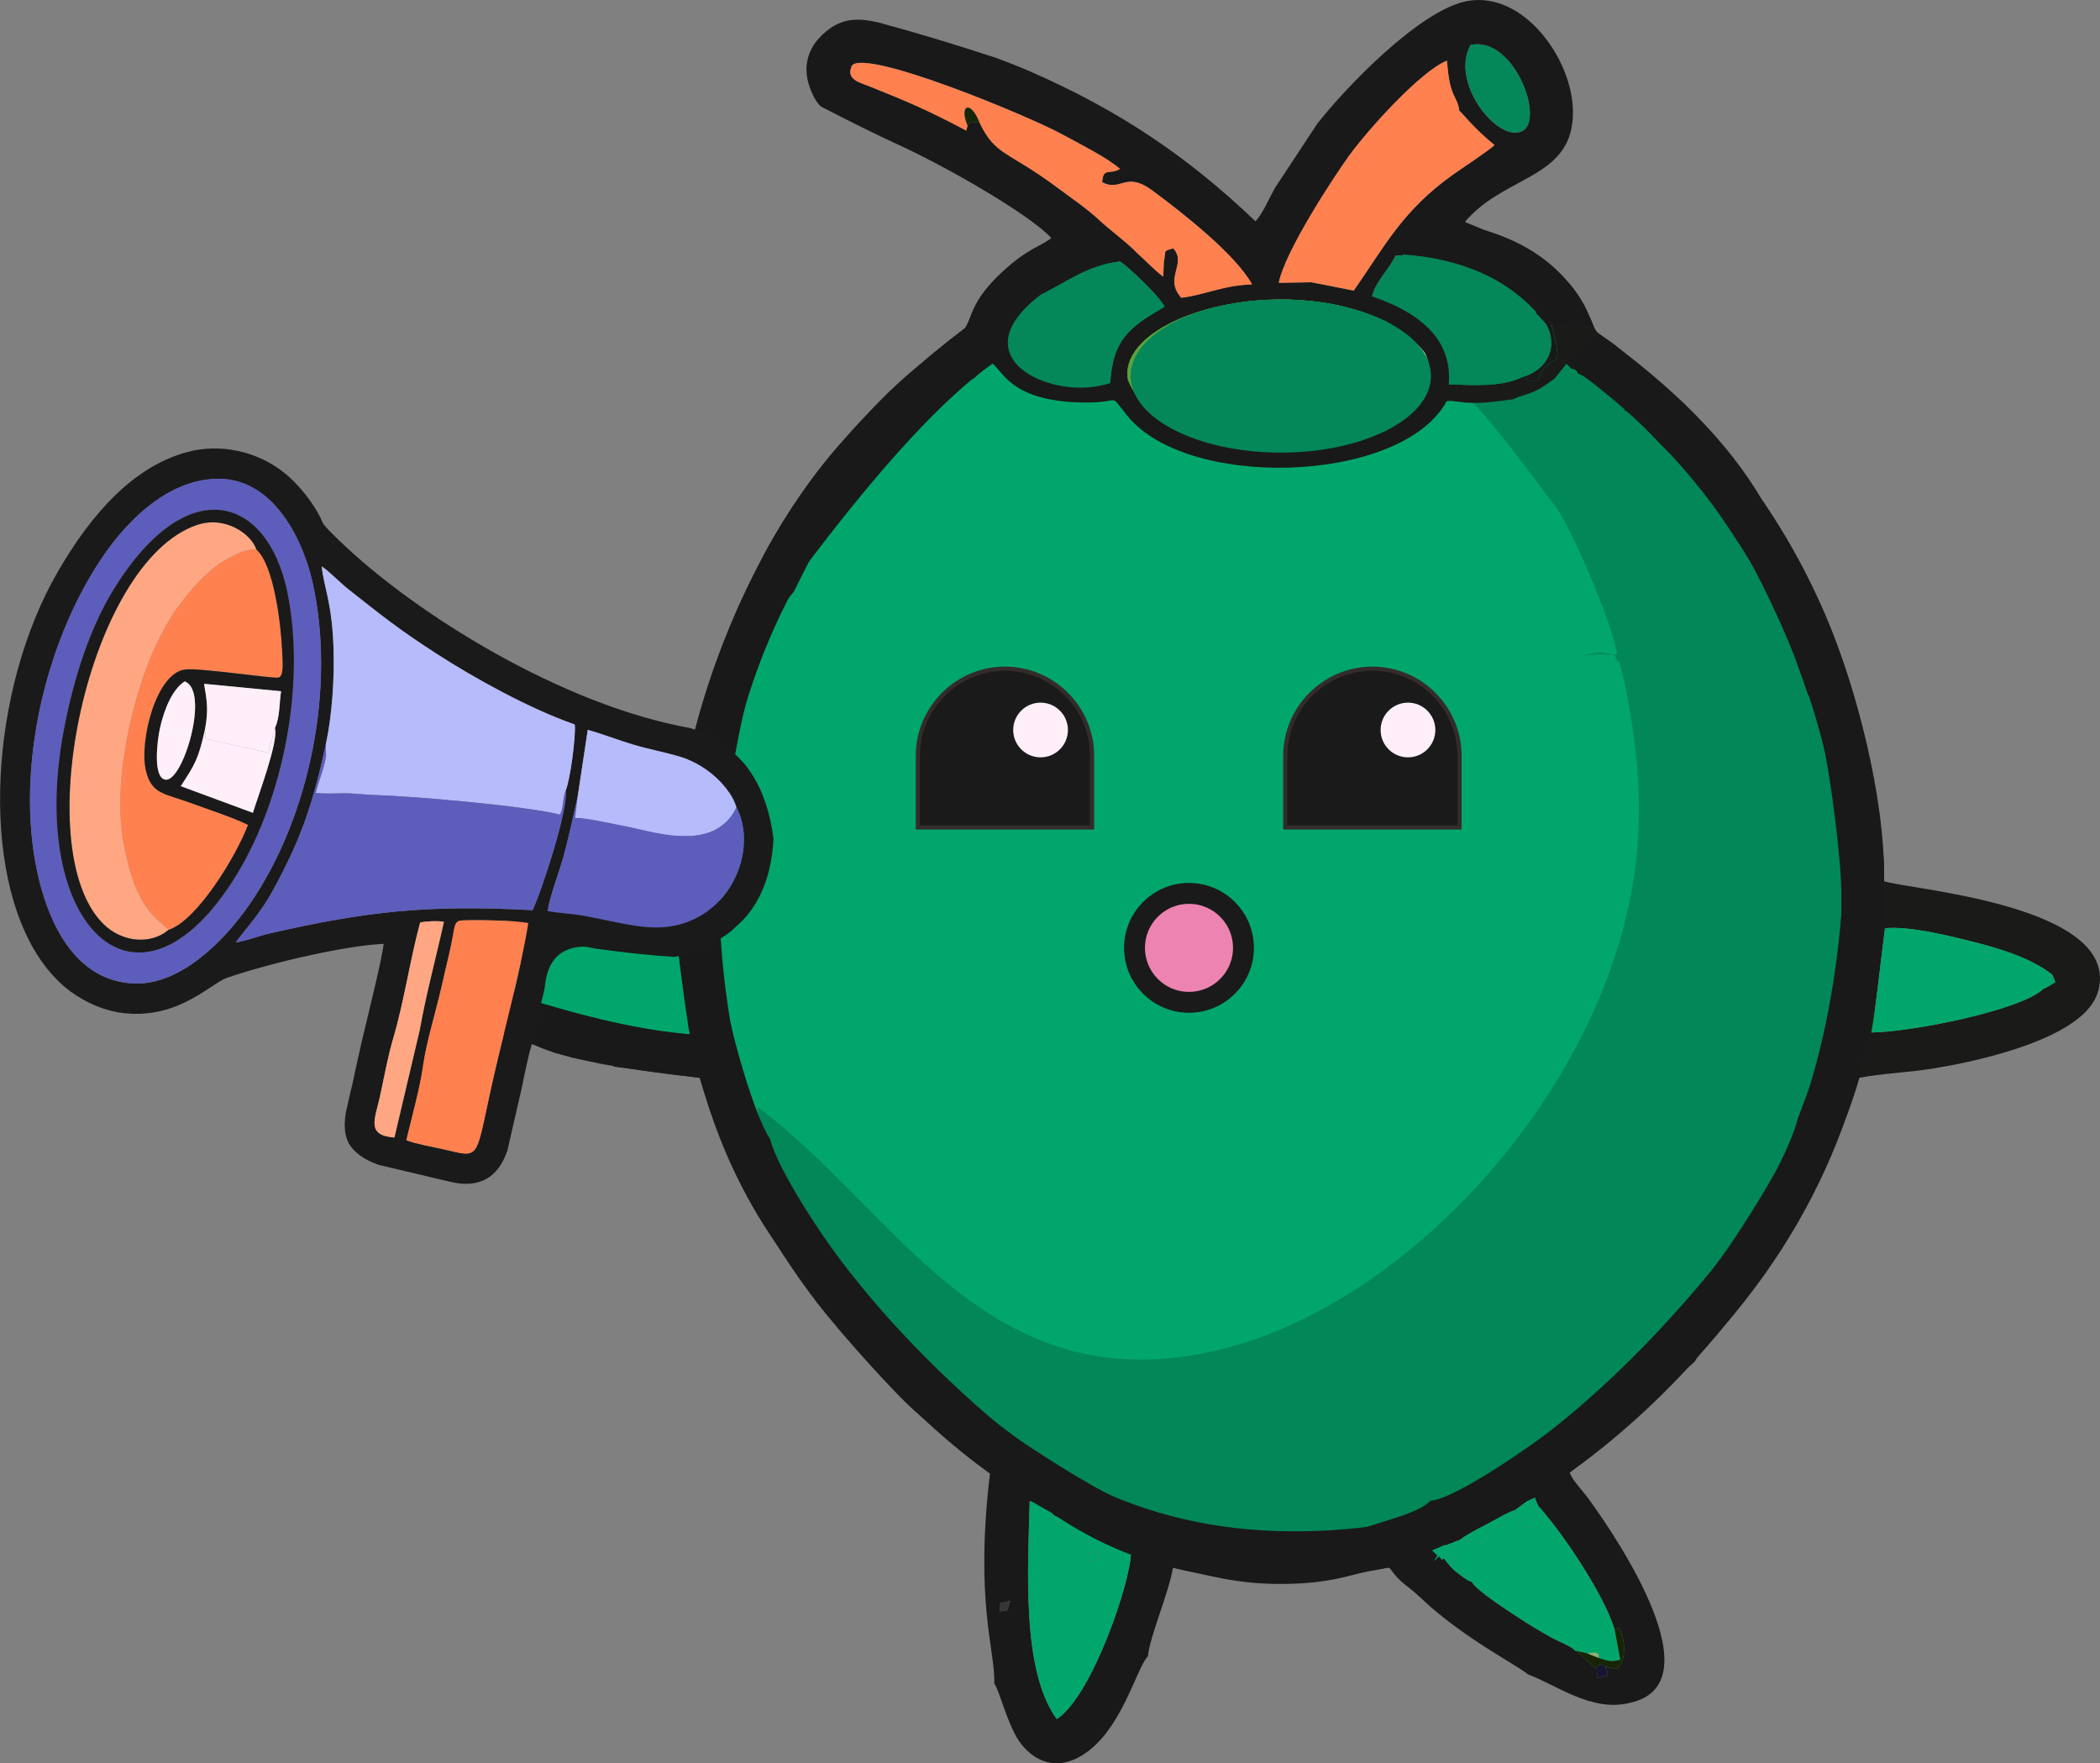 <?xml version="1.0" encoding="UTF-8"?>
<!DOCTYPE svg PUBLIC "-//W3C//DTD SVG 1.1//EN" "http://www.w3.org/Graphics/SVG/1.1/DTD/svg11.dtd">
<!-- Creator: CorelDRAW -->
<svg xmlns="http://www.w3.org/2000/svg" xml:space="preserve" width="85.075mm" height="71.438mm" version="1.1" style="shape-rendering:geometricPrecision; text-rendering:geometricPrecision; image-rendering:optimizeQuality; fill-rule:evenodd; clip-rule:evenodd"
viewBox="0 0 663.12 556.82"
 xmlns:xlink="http://www.w3.org/1999/xlink"
 xmlns:xodm="http://www.corel.com/coreldraw/odm/2003">
 <rect x="0" y="0" width="663.12" height="556.82" fill="#808080" stroke="none"/>
 <defs>
  <style type="text/css">
   <![CDATA[
    .str4 {stroke:#1A1A1A;stroke-width:6.6;stroke-miterlimit:22.926}
    .str3 {stroke:#332C2B;stroke-width:1.32;stroke-miterlimit:22.926}
    .str1 {stroke:#01A66C;stroke-width:0.59;stroke-miterlimit:22.926}
    .str2 {stroke:#048759;stroke-width:0.59;stroke-miterlimit:22.926}
    .str0 {stroke:#1A1A19;stroke-width:0.59;stroke-miterlimit:22.926}
    .fil0 {fill:#01A66C}
    .fil1 {fill:#028758}
    .fil6 {fill:#048759}
    .fil11 {fill:#141C14}
    .fil20 {fill:#161430}
    .fil13 {fill:#162506}
    .fil2 {fill:#191919}
    .fil3 {fill:#1A1A19}
    .fil14 {fill:#1A1A1A}
    .fil19 {fill:#1B1A22}
    .fil23 {fill:#1B1B0D}
    .fil16 {fill:#1B1B14}
    .fil18 {fill:#1C1C1C}
    .fil22 {fill:#353535}
    .fil27 {fill:#374C2B}
    .fil31 {fill:#5D5DBC}
    .fil25 {fill:#5F7688}
    .fil4 {fill:#5FA03A}
    .fil9 {fill:#649C3A}
    .fil12 {fill:#669A47}
    .fil24 {fill:#677554}
    .fil15 {fill:#686868}
    .fil8 {fill:#6E726E}
    .fil21 {fill:#777777}
    .fil17 {fill:#789B59}
    .fil26 {fill:#8FB071}
    .fil10 {fill:#96C774}
    .fil7 {fill:#9AC886}
    .fil30 {fill:#B6BBFB}
    .fil29 {fill:#ED83B1}
    .fil5 {fill:#FF814F}
    .fil32 {fill:#FFA783}
    .fil28 {fill:#FFEFF9}
   ]]>
  </style>
 </defs>
 <g id="Layer_x0020_1">
  <path class="fil0" d="M223.19 243.93c18.34,-67.62 64.91,-127.46 100.98,-148.88 69.34,-1.25 125.31,1.57 167.92,8.47 70.46,92.46 77.67,177.12 21.62,253.97 -80.16,84.25 -162.7,104.16 -234.44,38.13 -34.32,1.54 -60.31,-75.15 -56.08,-151.69z"/>
  <path class="fil1" d="M460.41 121.79c12.09,12.96 20.17,24.1 30.79,38.21 4.8,6.38 18.1,36.89 19.42,46.79 -3.64,-0.39 -3.52,-0.8 -6.68,-0.66l-4.34 0.99c1.41,-0.2 5.08,-0.59 6.41,-0.48 4.77,0.4 3.36,-0.92 4.59,2.07 2.71,2.93 -0.95,-2.58 0.93,1.3l1.32 4.96c4.01,19.09 6.01,38.02 3.68,57.71 -8.2,69.37 -70.66,139.07 -131.67,153.62 -73.41,17.5 -101.9,-44.3 -145.73,-76.8l2.78 15.59c11.7,23.75 29.09,50.05 47.75,67.47 12.32,11.51 15.59,20.21 30.68,30.68 4.01,2.79 10.74,2.24 14.58,4.7 8.13,5.22 14.03,10.54 23.2,14.84 34.83,16.33 53.83,1.74 64.68,3.36 -3.5,5.6 4.24,-0.47 5.58,3.23l11.83 6.63c0.35,-4.15 1.95,-4.13 1.58,-8.05 -0.3,-3.15 -1.6,-3.8 -2.2,-6.82 4.29,-1.74 2.88,0.44 7.68,-2.44 2.85,-1.71 3.47,-2.43 7.19,-2.44 15.7,-0.05 7.75,-4.74 17.15,-9.81l11.69 -7.05c2.39,-1.5 3.54,-2.22 5.64,-3.75 19.67,-14.42 14.2,-10.72 31.1,-25.95 25.48,-22.97 54.11,-65.42 63.24,-108.05 9.13,-42.63 2.03,-93.32 -15.14,-129.1 -4.45,-9.29 -7.97,-16.42 -13.41,-24.89 -8.2,-12.79 -23.43,-32.56 -34.74,-41.95 -4.71,-3.91 -14.72,-13.06 -21.27,-15.76 -10.51,10.67 -24.97,12.24 -38.28,11.86z"/>
  <path class="fil2" d="M319.04 505.54c-1.56,3.94 0.21,2.56 -3.37,3.33 0.75,-3.95 -1.33,-1.88 3.37,-3.33zm13.73 -27.01l11.91 5.82 12.47 5.81c-0.05,9.13 -12.25,45.42 -23.43,52.73 -11.23,-15.24 -9.11,-47.83 -8.57,-68.84 2.08,0.53 6.48,2.72 7.62,4.49zm123.11 9.74l5.31 -2.06c1.55,-1.53 14.74,-8.69 17.2,-9.3l3.58 -2.68 2.7 -1.27c1.19,3.53 1.38,2.66 3.52,5.52 5.87,6.87 18.3,25.08 21.7,36.19l1.07 -0.69c1.3,0.53 3.7,9.54 -0.42,13.12l-3.73 -0.78c1.48,2.88 1.23,2.78 -2.33,3.64l-0.31 -3.2c-1.36,-0.48 -1.17,-0.63 -2.34,-1.75 -1.75,-1.66 -2.09,-2.14 -4.42,-3.74 -1.52,-1.62 -5.59,-2.98 -8.28,-4.57 -3.07,-1.81 -5.53,-3.16 -8.93,-5.4 -3.14,-2.06 -14.15,-9.11 -15.4,-11.73 -1.89,-0.78 -0.95,-0.28 -2.53,-1.35 -0.47,-0.32 -1.72,-1.25 -2.4,-1.8 -1.65,-1.33 -2.75,-2.73 -3.74,-4.1 -1.51,-0.3 0.11,1.3 -1.86,-1.09l-1.75 -1.71 3.36 -1.26zm-112.3 -16.49c0,-0 0.67,-2.82 4.32,1.68 -0.07,0.01 -1.61,0.54 -2.37,0.42 -2.49,-0.4 -0.48,0.49 -1.95,-2.09zm171.19 -35.22c-0.74,3.63 -0.77,3.22 -3.94,2.43 -0.47,-1.37 -0.54,-1.62 0.51,-2.45 2.84,-2.25 3.38,-0 3.43,0.03zm14.72 -16.27c-0.23,5.54 0.61,2.75 -2.19,4.45 -0.36,-0.39 -3.08,0.98 -1.36,-3.14 0.99,-2.37 0.78,-0.95 3.55,-1.31zm-247 4.56c-3.96,-0.27 -5.33,-1.37 -2.72,-4.65 2.25,0.84 2.31,1.41 2.72,4.65zm43.13 -306.98c-9.02,-3.35 -3.69,-8.37 -3.54,-13.95 2.28,-3.12 3.82,-9.25 7.69,-9.15 7.22,-3.38 13.65,-11.2 23.96,-12.18 3.65,2.64 11.97,10.62 14.02,14.25 -9.54,5.73 -16.41,9.25 -17.15,24.07 -6.85,2.08 -20.54,1.28 -24.98,-3.04zm-42.21 -72.3c16.96,7.82 42.13,22.53 48.57,29.6 -2.75,2.21 -6.68,3.24 -12.28,7.89 -16.1,13.37 -11.29,18.51 -17.31,22.96 -17.58,13 -21.96,17.35 -36.71,33.73 -28.61,31.77 -53.03,89.63 -52.5,138.65 -8.36,3.11 -24.12,2.61 -41.49,8.59 -3.1,1.15 -5.9,2.28 -8.37,3.38 -3.85,1.8 -7.73,3.98 -11.59,6.65 -1.74,1.49 -2.76,2.91 -3.06,4.27 -1.05,12.29 2.42,20.53 10.4,24.73 5.79,2.74 10.21,4 16.67,6.69 1.25,-2.21 1.78,-3.25 4.37,-4.36 1.84,-0.79 4.14,-1.05 6.51,-0.47 4.92,1.19 5.77,4.31 7.14,8.94l27.19 3.57c8,27.25 22.87,52.52 37.1,71.09 6.65,8.68 25.55,29.97 32.43,35.51 7.06,5.68 14.45,13.5 22.2,17.74 -5.05,41.48 1.75,56.79 1.27,66.93 1.53,1.83 4.2,12.9 7.83,18.17 3.45,5.01 10.08,9.73 18.78,5.15 13.4,-7.06 18.23,-28.42 21.93,-31.93 0.47,-6.01 6.47,-19.65 7.93,-28.01 12.08,2.69 20.27,5.14 33.63,5.17 18.76,0.06 24.01,-4.05 34.65,-5.2 3.54,5.13 5.81,5.66 9.8,9.48 13.13,12.56 30.57,21.33 33.93,24.24 9.16,3.46 20.15,11.93 31.96,9.09 27.49,-5.59 -3.16,-51.32 -12.84,-64.6 -1.93,-2.65 -4.75,-5.38 -5.9,-8.15 3.38,-3.1 7.74,-6.11 11.06,-8.84 12.95,-10.62 19.33,-18.61 25.68,-23.85 3.05,-2.52 3.29,-2.58 3.79,-4.98 -3.58,-4.32 -1.59,-3.43 -3.15,-4.51l-5.72 -3.1c0.15,-0.37 0.36,-0.72 0.53,-1.08 0.16,-0.33 0.33,-0.63 0.5,-1l0.95 -2.26 -1.29 0.57c-0.97,2.35 -1.68,3.83 -4.45,4.88l-0.9 1.34 -3.97 4.53 -2.02 2.08 -2.98 2.29c-3.54,4.83 -15.88,14.9 -21.47,18.97 -7.82,5.69 -32.36,23.25 -40.54,23.83 -3.34,3.67 -13.51,6.01 -19.06,7.99 -17.48,5.65 -38.69,6.04 -55.33,0.41 -3.22,-0.75 -11.14,-3.19 -13.08,-4.85 -10.54,-1.9 -31.23,-15.48 -39.14,-20.63 -11.78,-7.67 -30.43,-24.14 -40.09,-34.55l-19.95 -24.5c-5.68,-8.12 -18.95,-27.23 -21.91,-38.26 -4.77,-6.6 -13.69,-37.19 -14.43,-48.09 -2.42,-0.83 -0.4,0.46 -3.35,2.62 -1.53,1.12 -0.94,1.13 -3.16,1.02 -3.71,-0.18 -1.29,0.09 -2.65,-0.98 0.45,-6.79 0.13,-0.01 4.05,-4.19 -1.5,-4.39 -2.14,-0.27 -8.21,-1.77 -1.07,0.86 -1.01,-2.18 -0.82,1.72l0.47 0.93c0.11,0.21 0.27,0.48 0.35,0.63 1.33,2.74 2.12,4.92 0.95,7.47l0.02 3.28 0.88 4.11c-2.89,-0.34 -3.93,-0.57 -6.89,-0.45 -2.8,0.12 -4.51,0.92 -5.76,-1.16 -2.95,0.23 -5.11,-1.16 -9.23,-1.43 -1.7,2.16 -1.76,-1.86 3.22,5.83 5.7,0.61 1.18,-1.53 4.98,-0.38 3.64,1.11 -0.3,6.43 -5.2,4.94 -2.92,-0.88 -3.43,-2.8 -5.55,-5.29 -3.09,-3.62 -3.71,-2.74 -6.06,-4.16l-0.24 -2.62 -0.86 -0.77c-9.32,-1.03 -18.75,-5.88 -24.88,-9.53l-1.63 -2.19c1.81,-2.35 2.38,-2.99 5.78,-4.15 5.17,-5.45 38.48,-11.86 48.24,-12.1l0.54 6.79c2.41,-2.2 3.7,-3.09 6.84,-1.44 -0.36,7.19 -2.01,-0.34 -4.1,5.03l1.09 0.55c4.41,1.08 2.88,-2.02 10.12,1.84l-0.48 -4.84c-1.1,-26.71 5.16,-93.37 23.49,-113.83l4.07 -8.13c4.25,-8.88 22.52,-34.1 31.79,-41.58l3.4 -3.18c1.29,-1.45 4.15,-4.51 5.86,-5.66 0.82,-0.71 2.16,-1.93 2.98,-2.58 2.24,-1.77 0.4,-1.2 3.15,-1.6 2.04,-3.09 2.27,-3.21 6.01,-5 0.08,-0.13 0.24,-0.29 0.29,-0.35l2.43 -2.11c0.84,-0.61 1.77,-1.21 2.82,-1.94 3.32,2.59 6.03,11.72 27.7,12.28 14.23,0.36 8.29,-3.49 14.67,3.87 3.37,3.89 8.22,5.58 11.2,8.94l4.92 1.42c4.85,2.52 13.18,4.51 19.27,4.87 3.23,0.11 2.31,-0.1 4.54,-1.32 0.13,-0.07 2.07,-1.14 2.09,-1.15 2.69,-1.75 0.7,-0.11 2.23,-1.83 -10.55,-0.71 -28.26,-3.43 -33.75,-9.93 -1.62,-0.5 -0.35,0.28 -2.71,-1.24 -0.78,-0.5 -1.64,-1.16 -2.36,-1.85 -1.57,-1.51 -2.56,-2.9 -3.06,-4.97 -0.94,-0.96 -0.94,0.04 -1.76,-2.88 -5.47,-19.58 43.41,-35.16 78.03,-20.92 2.34,0.96 3.62,1.52 5.64,2.74l4.49 3.26 2.03 0.67c5.22,0.83 3.83,1.78 6.99,4.45 1.7,1 2.26,2.41 0.82,3.59l1.01 -3.59c-0.27,-2.29 -1.03,-2.59 -2.3,-3.98 -1.78,-1.66 -1.85,-1.52 -3.25,-3.89 -4.43,-4.82 -9.95,-5.99 -16.61,-9.74 1.03,-4.7 5.56,-8.65 7.36,-12.82 5.53,-0.54 14.7,1 18.92,2.99l1.87 -0.08c1.27,-2.82 0.18,-1.33 2.35,-2.98l2.19 3c5.79,-1.24 3.64,-2.5 5.44,-0.53 1.79,1.95 -0.2,0.94 -1.37,5.39l1.11 -0.16c3.47,1.61 5.96,2.9 8.43,5.41 2.51,0.93 0.97,-0.21 2.54,1.93 3.45,3.35 7.83,6.5 7.71,12.95 -0.09,5.3 -4.5,9.11 -8.82,10.26 3.51,2 0.22,1.14 4.36,1.47 3.72,-3.91 -1.29,2 1.12,-2.48 3.69,-6.86 7.23,-0.13 4.08,-12.96 -0.28,-1.14 -1.19,-3.56 -0.59,-6.48l-2.97 0.32c-2.31,-3.36 -5.47,-6.77 -8.45,-10.12 -6.42,-7.21 -1.79,-7.84 -3.25,-13.38l-12.63 -5.21c0.6,-0.98 0.13,-0.33 1.14,-1.41 12.77,-13.63 33.29,-12.78 32.89,-33.81 -0.31,-16.59 -15.76,-37.8 -33.36,-34.58 -14.99,2.75 -38.79,27.69 -47.47,38.88l-13.33 20.25c-1.69,3 -3.73,7.89 -6.07,10.44 -21.26,-20.33 -42.89,-35.01 -71.41,-47.45 -3.43,-1.49 -6.86,-2.8 -10.25,-4.09 -13.3,-4.38 -25.8,-8.14 -37.51,-11.29 -6.41,-1.46 -12.42,-1.76 -18.62,4.93 -3.44,3.71 -5.23,9.09 -3.06,15.31 1.12,3.22 2.25,4.97 3.51,6.27 9.34,4.85 17.42,8.84 24.25,11.99l0 0zm130.72 43.57l-10.33 0.18c1.95,-9.91 17.24,-33.23 22.14,-40.04 5.99,-8.3 22.87,-27.01 30.98,-30.1 0.27,3.09 0.44,5.68 1.28,8.53 1.04,3.55 2.19,3.98 2.59,7.24 0.9,0.68 4.33,5.32 11.13,10.88 -1.77,1.72 -10.78,7.66 -13.21,9.39 -15.81,11.26 -21.48,22.55 -31.22,36.55l-13.36 -2.62zm50.25 -74.94c13.57,-2.94 23.45,23.4 16.35,27.16 -7.53,3.99 -23.07,-15.17 -16.35,-27.16zm-96.88 68.65l-0.19 4.5c-2.83,-2.06 -5.33,-4.88 -8.09,-7.29 -3.26,-3.48 -8.57,-7.24 -12.26,-10.71 -3.66,-3.44 -8.18,-6.45 -12.77,-9.89 -16.04,-12.02 -19.82,-10.1 -24.91,-20.84 -5.95,-0.21 -1.63,-0.39 -3.74,1.02l-0.44 1.56c-12.16,-6.47 -18.13,-8.97 -30.17,-13.82 -3.53,-1.42 -7.97,-2.26 -5.89,-6.73 4.66,-5.25 55.75,15.95 66.33,21.73 5.97,3.26 14.15,7.33 18.32,10.95 -3.47,1.96 -5.33,-0.59 -5.65,4.18 5.94,3.17 7.36,-3.62 15.76,2.57 9.71,7.16 26.37,20.27 31.57,29.7 -9.12,0.27 -15.09,3.38 -22.35,4.23 -5.61,-6.39 1.91,-10.62 -2.52,-15.61 -3.43,0.93 -2.22,0.46 -3,4.41z"/>
  <path class="fil3" d="M645.17 312.33c-6.92,6.67 -41.49,13.6 -54.23,13.72 -2.79,-0.68 -4.01,-0.08 -5.58,-1.03 0.72,-2.52 -1.8,-2.42 3.15,-1.68 1.86,-1.88 1.44,-1.89 3.4,-3.35l3.3 -26.83c7.78,-0.9 22.1,2.8 29.59,4.72 8.68,2.22 17.45,5.31 23.28,9.97l0.93 2.28c-1.38,0.88 -2.19,1.48 -3.85,2.19zm-113.82 -176.9c-3.13,-1.55 -1.54,-0.47 -2.18,-2.09 3.08,0.2 1.69,-1.08 2.18,2.09zm-41.36 -36.92c-0.61,2.92 0.3,5.33 0.59,6.48 3.15,12.83 -0.38,6.1 -4.08,12.96 -2.41,4.48 2.6,-1.43 -1.12,2.48 -4.14,-0.32 -0.85,0.54 -4.36,-1.47 -7.1,3.36 -15.58,2.66 -23.55,2.4l-0.57 -7.49 -0.02 -2.48 -2.09 -0.78 -0.47 1.43c1.45,-1.18 0.98,0.17 -0.72,-0.83 0.54,2.56 1.08,3.86 0.61,6.56 -0.12,0.66 -0.53,1.81 -0.89,2.36 -0.89,1.34 -0.52,0.55 -1.53,1.36l-2.01 3.21c-0.82,2.31 0,0.91 -1.41,2.49l1.57 -0.3c-0.88,1.93 -1.06,2.04 -0.29,4.23 0.21,-0.23 0.4,-0.53 0.58,-0.73 5.54,-5.97 -3.24,1.37 1.73,-1.8 4.09,-2.6 1.58,-0.36 2.04,0.19 2.5,-3.61 4.85,-1.68 10.41,-1.56 5.06,0.11 8.48,-0.51 13.4,-1.13 1.96,-1.02 4.89,-1.63 7.15,-2.7 2.36,-1.12 4.15,-2.61 5.95,-3.85l3.75 -4.7 1.52 1.57c2.25,0.67 0.72,-1.58 2.09,1.58 3.37,1.11 8.58,5.88 11.98,8.59 0.58,0.46 1.4,1.02 1.86,1.52 1.23,1.34 0.11,-0.11 1.17,1.85l1.06 -0.5c3.17,-1.68 -0.34,-0.43 3.71,-1.47l-0.58 3.82c-0.03,-0.09 -0.28,0.37 -0.41,0.55 9.25,10.98 15.43,14.05 26.69,31.16 3.74,5.69 7.63,11.31 11.04,17.49 3.26,5.91 5.91,13.15 9.26,18.79l6.88 19.56c5.23,7 10.28,49.67 10.49,61.19 0.21,11.51 -0.37,22.3 -2.23,33.53 -1.07,6.5 -4.57,23.88 -7.33,28.12l-4.18 11.09c-2.64,10.89 -11.89,25.24 -17.19,33.54 -10.55,16.52 -14.39,18.94 -21.2,28.59l-0.95 2.26c-0.18,0.37 -0.34,0.66 -0.5,1 -0.18,0.36 -0.39,0.71 -0.53,1.08l5.72 3.1c1.55,1.09 -0.43,0.19 3.15,4.51l4.96 -4.69c1.44,-1.73 2.03,-2.43 3.83,-4.57 16.85,-19.92 35.12,-52.8 42.18,-77.74 6.82,-1.33 15.57,-1.68 22.94,-2.87 7.46,-1.21 14.57,-2.74 21.39,-4.7 11.73,-3.38 28.48,-9.55 31.15,-20.07 6.93,-27.21 -61.53,-31.97 -67.67,-34.44 0.33,-27 -9.07,-61.82 -18.45,-83.79 -6.79,-15.91 -18.31,-35.54 -28.73,-48.46l-11.51 -13.53c-2.49,-1.7 -2.7,-1.97 -4.12,-4.73l-22.03 -18.72c-7.3,-5.36 -5.16,-2.15 -9.05,-11.04 -1.82,-4.16 -6.24,-10.2 -8.93,-11.32 -2.01,2.76 -2.4,2.52 -5.63,3.84 1.39,3.38 4.76,3.6 3.48,7.94z"/>
  <path class="fil4" d="M358.16 123.89l1.65 -1.03c1.09,4.06 3.6,6.6 7.56,7.7l-1.08 1.39c5.49,6.51 23.2,9.22 33.75,9.93 -2.95,-1.14 -1.36,-0.28 -3.43,-3.1l-2.98 -4.1 2.16 -2.28c4.68,0.99 3.84,5.37 9.2,8.19 2.08,-1.22 0.86,0.07 2.21,-2.18 1.72,-6.09 4.93,-7.78 11.56,-7.62l-0.42 9.8c0.19,-0.01 2.42,-0.2 2.43,-0.2 1.92,0.33 0.67,-0.15 1.84,0.76l0.09 -1 2.31 0.07c-0.57,-1.73 -0.44,-0.81 1.03,-0.52 2.87,0.57 0.09,-0.94 1.24,0.74l0.36 -1.75c-10.92,-4.07 -9.82,-23.17 8.45,-18.73 -0.95,-8.72 1.46,-11.71 8.48,-13.88l-4.49 -3.26c-2.02,-1.23 -3.3,-1.78 -5.64,-2.74 -34.62,-14.24 -83.5,1.35 -78.03,20.92 0.82,2.92 0.82,1.92 1.76,2.88z"/>
  <path class="fil5" d="M305.54 39.65c-2.69,-6.21 0.75,-8.4 3.74,-1.02 5.09,10.73 8.87,8.81 24.91,20.84 4.59,3.44 9.11,6.45 12.77,9.89 3.69,3.46 9,7.23 12.26,10.71 1.17,-1.74 -3.22,-1.81 2.89,-1.22 0.6,2.61 0.41,2.35 2.37,4.17 3.21,-0.31 -1.06,-2.5 3.01,-0.17 0.78,-3.95 -0.43,-3.48 3,-4.41 4.42,4.99 -3.1,9.22 2.52,15.61 7.26,-0.85 13.23,-3.96 22.35,-4.23 -5.2,-9.43 -21.86,-22.54 -31.57,-29.7 -8.39,-6.19 -9.82,0.6 -15.76,-2.57 0.32,-4.77 2.18,-2.22 5.65,-4.18 -4.17,-3.63 -12.35,-7.69 -18.32,-10.95 -10.58,-5.78 -61.67,-26.98 -66.33,-21.73 -2.08,4.47 2.36,5.31 5.89,6.73 12.04,4.85 18.01,7.35 30.17,13.82l0.44 -1.56z"/>
  <path class="fil0" d="M345.23 492.9c-2.88,0.55 -0.78,-0.06 -2.16,-1.01 2.28,-2.35 -1.45,-1.18 2.2,-1.78 2.79,-0.46 1.55,0.8 1.73,0.94 -0.7,1.52 0.87,1.35 -1.76,1.85zm-0.54 -8.56c-0.18,0.34 -0.81,1.8 -0.87,1.97 -0.81,2.2 0.12,-1.06 -0.25,1.34l-2.33 -1.48c-5.62,-2.09 0.41,-0.83 -3.34,-3.27 -3.63,-2.36 -2.58,-0.5 -5.13,-4.37 -1.13,-1.77 -5.54,-3.97 -7.62,-4.49 -0.53,21.01 -2.66,53.6 8.57,68.84 11.18,-7.31 23.39,-43.6 23.43,-52.73l-12.47 -5.81z"/>
  <path class="fil0" d="M458.75 488.77c3.24,0.33 1.4,-0.27 2.29,2.28 -1.26,0.9 -1.36,2.16 -4.63,0 0.16,-0.82 -0.97,-2.62 2.34,-2.28zm23.27 -6.35c-5.28,0.52 -0.24,0.41 -2.51,-1.43 2.05,-1.81 1.02,-4.13 5.02,0 -1.65,1.34 0.5,1.13 -2.51,1.43zm-3.63 -5.51c-1.2,3.17 -4.13,4.79 -7.75,5.76 -0.38,2.06 -4.69,6.13 -2.03,4.32 -3.97,0.64 -1.96,0.07 -4.52,-0.57l-2.9 -0.21 -5.31 2.06c-0.11,0.23 -0.87,1.8 -0.92,1.88 -0.07,0.13 -0.3,0.68 -0.35,0.56 -0.05,-0.12 -0.23,0.36 -0.35,0.54 1.97,2.39 0.35,0.8 1.86,1.09 2.68,0.55 3.44,0.56 5.07,2.72 3.81,5.06 2.51,1.45 3.6,4.52 1.25,2.62 12.26,9.67 15.4,11.73 3.4,2.23 5.86,3.59 8.93,5.4 2.69,1.59 6.76,2.95 8.28,4.57l3.88 0.88 2.54 -0.3c2.03,1.47 0.45,-0.49 1.1,1.76 2.99,0.91 3.57,1.32 6.71,0.56l-1.75 -9.49c-3.4,-11.11 -15.83,-29.32 -21.7,-36.19 -1.11,0.21 3.29,3.63 -4.66,-3.05l-1.56 -1.2 -3.58 2.68z"/>
  <path class="fil0" d="M638.96 309.86l3.74 0.33c-1.49,2.16 -0,1.74 -3.66,2.69l-0.08 -3.01zm-12.34 -7.17c-1.35,-0.32 0.04,0.74 -1.55,-1.98 2.83,-0.04 1.97,-0.47 4.17,0.84 -0.37,0.3 1.51,2.12 -2.62,1.14zm-34.71 17.31l-0.97 6.05c12.73,-0.12 47.31,-7.05 54.23,-13.72 0.22,-0.91 -0.22,-0.95 0.8,-2.67 1.27,-2.15 0.11,-0.66 2.13,-1.81 -5.83,-4.66 -14.6,-7.75 -23.28,-9.97 -7.49,-1.92 -21.81,-5.62 -29.59,-4.72l-3.3 26.83z"/>
  <path class="fil6" d="M328.9 92.86c-27.34,20.5 4.53,34.33 21.7,28.04 0.73,-14.81 7.6,-18.34 17.15,-24.07 -2.05,-3.63 -10.37,-11.61 -14.02,-14.25 -10.31,0.98 -17.61,6.91 -24.83,10.28z"/>
  <path class="fil5" d="M414.13 89.13l13.36 2.62c9.73,-14 15.41,-25.29 31.22,-36.55 2.42,-1.73 11.43,-7.66 13.21,-9.39 -6.8,-5.56 -10.23,-10.2 -11.13,-10.88 -0.4,-3.25 -1.55,-3.69 -2.59,-7.24 -0.83,-2.85 -1.01,-5.44 -1.28,-8.53 -8.11,3.09 -24.99,21.8 -30.98,30.1 -4.91,6.81 -20.2,30.13 -22.14,40.04l10.33 -0.18z"/>
  <path class="fil0" d="M164.87 304.95l0.12 1.82 -3.41 2.14 0.97 0.19c0,3.07 0.89,2.67 -1.83,2.18 6.13,3.65 15.55,8.5 24.88,9.53 -0.1,-0.16 -0.85,-1.87 -1.22,-2.42l2.26 -2.93 3.3 2.03c1.21,0.44 1.75,-0.24 4.27,-0.23l0.96 0.79c2.01,2.65 0.29,1.98 3.41,3.33 -0.81,-3.01 -2.22,-4.61 0.02,-6.44 2.45,-7.32 5.27,-7.72 13.44,-6.88l1.54 -8.05 0.09 -0.39 -0.54 -6.79c-9.77,0.24 -43.07,6.65 -48.24,12.1z"/>
  <path class="fil6" d="M464.93 94.87l1.72 3.26c2.71,3.57 4.19,3.3 5.53,7.36l-2.74 1.6c-2.74,-1.38 -1.98,-2.24 -4.09,-2.59l-0.57 -0.18c-0.04,6.5 0.49,9.95 -7.9,9.55l0.57 7.49c7.97,0.27 16.45,0.97 23.55,-2.4 4.33,-1.15 8.73,-4.97 8.82,-10.26 0.12,-6.46 -4.26,-9.61 -7.71,-12.95 -6.09,8.81 -10.06,-0.77 -13.79,-2.44l-3.11 -0.03 -0.3 1.6z"/>
  <path class="fil6" d="M452.76 89.38c0.04,-5.92 3.62,-4.81 4.05,-1.71 0.16,1.17 -0.05,0.54 -0.31,1.73l-3.75 -0.02zm-2.88 13.96c0.54,-4.97 1.42,-7.42 7.15,-6.78l0.4 -1.51 1.69 -3.86c4.24,0.65 1.77,1.61 5.81,3.68l0.3 -1.6 3.11 0.03 -0.48 -2.27c-5.35,-2.27 -1.25,2.61 -4.71,-3.87l-0.74 -1.21c-0.63,-0.42 -0.7,-0.28 -1.4,-0.79 -1.75,-1.26 -0.08,0.29 -1.46,-1.4 -4.22,-1.99 -13.39,-3.52 -18.92,-2.99 -1.8,4.17 -6.33,8.13 -7.36,12.82 6.66,3.75 12.18,4.92 16.61,9.74z"/>
  <path class="fil6" d="M464.38 14.19c-6.72,11.98 8.82,31.15 16.35,27.16 7.1,-3.76 -2.78,-30.1 -16.35,-27.16z"/>
  <path class="fil7" d="M424.84 125.79c2.26,-1.82 3.5,-3.98 7.4,-2.72 2.49,0.8 4.22,3.78 3.16,6.88 -1.66,4.86 -11.39,7.3 -10.56,-4.16zm15.15 -13.1c6.55,-4.55 12.48,-0.23 9.83,5.58 -1.89,4.15 -11.5,5.65 -9.83,-5.58zm-12.34 26.02c0.93,-0.27 1.08,-0.37 1.67,-0.58 2.5,-0.87 -0.19,-0.08 2.71,-0.88l5.12 -2.53 2.53 -4.44 -0.75 -6.67c4.83,1.18 5.31,1.37 10.86,1.08l2.01 -3.21c0.37,-3.87 0.39,-5.87 -1.24,-9.03 -1.56,-3.04 -2.37,-3.15 -3.94,-5.69l-2.03 -0.67c-7.01,2.18 -9.43,5.16 -8.48,13.88 -18.27,-4.44 -19.37,14.66 -8.45,18.73z"/>
  <path class="fil0" d="M204.48 312.32c7.85,-2.03 11.93,6.06 5.69,9.3 -6.28,3.27 -9.46,-2.42 -5.69,-9.3zm-5.89 2.63c-0.15,2.38 -0.25,1.78 0.18,4.14 0.72,4.01 0.49,-0.53 0.71,3.53l-4.14 0.18 0 0.46c4.12,0.27 6.28,1.66 9.23,1.43 3.17,0.34 4.4,1.34 7.48,0.3 1.43,-0.48 2.62,-1.95 4.29,-2.8l-0.02 -3.28 -1.3 -8.1 -0.47 -0.93c-1.1,-1.79 -0.68,-6.8 -0.99,-9.86l-1.54 8.05c-8.17,-0.84 -10.98,-0.44 -13.44,6.88z"/>
  <path class="fil8" d="M213.66 299.63l-0.09 0.39c0.31,3.07 -0.11,8.08 0.99,9.86 -0.19,-3.9 -0.25,-0.86 0.82,-1.72 6.06,1.5 6.7,-2.62 8.21,1.77 -3.92,4.18 -3.6,-2.59 -4.05,4.19 1.36,1.07 -1.06,0.8 2.65,0.98 2.23,0.11 1.63,0.1 3.16,-1.02 2.95,-2.16 0.94,-3.45 3.35,-2.62l-1.57 -10.69 0.48 4.84c-7.24,-3.85 -5.71,-0.76 -10.12,-1.84l-1.09 -0.55c2.08,-5.37 3.74,2.16 4.1,-5.03 -3.15,-1.65 -4.43,-0.77 -6.84,1.44z"/>
  <path class="fil8" d="M406.8 141.98l0.72 2.2c-2.55,-1.36 -1.1,0.05 -2.03,-2.33l1.31 0.13zm-1.81 -1.37c-1.36,2.01 -2.02,1.1 -4.95,1.28 -1.52,1.72 0.47,0.08 -2.23,1.83 -0.01,0.01 -1.96,1.08 -2.09,1.15 -2.23,1.22 -1.3,1.43 -4.54,1.32l-0.25 0.72 8.75 0.55 4.27 -0.05 19.49 -2.01 1.06 -0.3 0.43 -2.02c-3.38,0.27 -2.54,-0.2 -5.1,1.22l-2.28 0.55 0.79 -4.24 -3.24 0.67 -0.54 0.16c-0.26,2.7 -0.13,1.64 -1.49,3.02l-1.66 -2.29 -0.33 -0.35 -4.29 0.16 0.4 -3.56c-1.36,2.25 -0.13,0.96 -2.21,2.18z"/>
  <path class="fil4" d="M424.84 125.79c-0.83,11.46 8.9,9.02 10.56,4.16 1.06,-3.11 -0.67,-6.08 -3.16,-6.88 -3.9,-1.25 -5.14,0.91 -7.4,2.72z"/>
  <path class="fil9" d="M439.98 112.69c-1.67,11.23 7.93,9.73 9.83,5.58 2.66,-5.81 -3.28,-10.14 -9.83,-5.58z"/>
  <path class="fil8" d="M195.33 323.26l0 -0.46 -1.76 -0.14 -7.11 -1.07 0.24 2.62c2.35,1.42 2.98,0.54 6.06,4.16 2.12,2.49 2.64,4.4 5.55,5.29 4.91,1.49 8.85,-3.84 5.2,-4.94 -3.8,-1.15 0.72,0.99 -4.98,0.38 -4.98,-7.69 -4.92,-3.67 -3.22,-5.83z"/>
  <path class="fil0" d="M204.48 312.32c-3.76,6.88 -0.58,12.57 5.69,9.3 6.23,-3.24 2.16,-11.33 -5.69,-9.3z"/>
  <path class="fil10" d="M407.21 138.42l-0.4 3.56 4.29 -0.16c0.05,-4.6 0.35,-4.96 4.03,-6.52l-0.01 5.99 3.24 -0.67 0.42 -9.8c-6.63,-0.16 -9.84,1.53 -11.56,7.62z"/>
  <path class="fil11" d="M437.14 134.71l-5.12 2.53 -0.23 1.6 1.67 1.58c1.19,1.19 0.59,0.81 2.7,1.22l6.55 -2.59 5 -3.86 -1.15 -2.12c-0.09,-0.49 -0.44,-0.51 -0.62,-0.97l-4.22 0.7 -4.58 1.92z"/>
  <path class="fil8" d="M175.74 332.7l4.42 1.22c1.05,-1.49 -1.76,-0.56 1.96,-1.99 3.39,-1.31 5.74,0.54 7.06,3.29l-2.38 -0.14c2.09,1.36 4.02,1.16 6.95,1.73 -1.37,-4.63 -2.22,-7.74 -7.14,-8.94 -2.36,-0.57 -4.66,-0.32 -6.51,0.47 -2.6,1.11 -3.12,2.15 -4.37,4.36z"/>
  <path class="fil12" d="M439.67 130.28c-2.16,5.17 -0.83,1.11 0.42,2.72l2.54 -1.39c2.93,-1.09 3.06,-1.85 5.73,-4.43 1.41,-1.57 0.59,-0.17 1.41,-2.49 -5.54,0.28 -6.02,0.09 -10.86,-1.08l0.75 6.67z"/>
  <path class="fil7" d="M400.04 141.88c2.93,-0.18 3.59,0.73 4.95,-1.28 -5.37,-2.82 -4.52,-7.2 -9.2,-8.19l-2.16 2.28 2.98 4.1c2.07,2.81 0.48,1.96 3.43,3.1z"/>
  <path class="fil13" d="M504.91 523.6l-3.64 -1.45 -3.88 -0.88c2.33,1.61 2.67,2.08 4.42,3.74 1.17,1.11 0.98,1.27 2.34,1.75l1.18 -1.24 1.47 0.8 3.73 0.78c4.12,-3.58 1.72,-12.59 0.42,-13.12l-1.07 0.69 1.75 9.49c-3.14,0.76 -3.72,0.35 -6.71,-0.56z"/>
  <path class="fil14" d="M488.87 83.25c-2.04,-1.51 -4.83,-3.86 -6.87,-3.95l-2.1 -0.81c-0.79,5.93 2.33,8.56 6.29,7.78 3.32,-0.65 2.34,-1.68 2.68,-3.02z"/>
  <path class="fil0" d="M185.6 320.81l0.86 0.77 7.11 1.07c0.09,-2.87 -0.57,-0.26 1.41,-3.5l-0.78 -1.89c-2.52,-0.02 -3.06,0.67 -4.27,0.23l-3.3 -2.03 -2.26 2.93c0.37,0.55 1.12,2.25 1.22,2.42z"/>
  <path class="fil0" d="M461.18 486.2l2.9 0.21c2.56,0.64 0.55,1.2 4.52,0.57 -2.66,1.81 1.65,-2.26 2.03,-4.32 3.62,-0.97 6.55,-2.59 7.75,-5.76 -2.46,0.61 -15.65,7.77 -17.2,9.3z"/>
  <path class="fil8" d="M459.55 83.77c1.38,1.69 -0.29,0.15 1.46,1.4 0.7,0.5 0.77,0.36 1.4,0.79 0.13,-0.12 -0.57,-2.83 4.79,0.52 4.85,3.03 -4.09,-2.91 1.08,0.71l1.17 0.89c0.15,0.12 0.4,0.33 0.6,0.49 1.17,-4.44 3.16,-3.44 1.37,-5.39 -1.8,-1.96 0.34,-0.71 -5.44,0.53l-2.19 -3c-2.17,1.65 -1.08,0.16 -2.35,2.98l-1.87 0.08z"/>
  <path class="fil15" d="M451.78 121.49c1.01,-0.81 0.64,-0.02 1.53,-1.36 0.36,-0.54 0.77,-1.7 0.89,-2.36 0.47,-2.7 -0.07,-3.99 -0.61,-6.56 -3.16,-2.67 -1.77,-3.62 -6.99,-4.45 1.57,2.54 2.38,2.66 3.94,5.69 1.63,3.16 1.61,5.16 1.24,9.03z"/>
  <path class="fil3 str0" d="M442.64 131.61l-0.92 1.19 4.22 -0.7c0.18,0.46 0.53,0.48 0.62,0.97l1.15 2.12c0.49,-0.44 1.23,-1.16 1.51,-1.37 1.31,-0.97 0.11,-0.18 1.84,-1.17 0.71,-1.46 -0.23,0.06 1.2,-1.66 0.78,-0.94 0.82,-0.82 1.73,-2.21 -0.46,-0.55 2.05,-2.8 -2.04,-0.19 -4.97,3.17 3.81,-4.17 -1.73,1.8 -0.18,0.2 -0.38,0.5 -0.58,0.73 -0.77,-2.19 -0.59,-2.3 0.29,-4.23l-1.57 0.3c-2.67,2.58 -2.8,3.33 -5.73,4.43z"/>
  <path class="fil0" d="M344.68 484.34l-11.91 -5.82c2.55,3.87 1.49,2.01 5.13,4.37 3.75,2.44 -2.29,1.18 3.34,3.27l2.33 1.48c0.37,-2.4 -0.57,0.87 0.25,-1.34 0.06,-0.17 0.7,-1.63 0.87,-1.97z"/>
  <path class="fil8" d="M427.64 138.7l-0.36 1.75c2.73,2.53 1.44,0.3 2.67,3.43l6.04 -1.51 0.17 -0.73c-2.11,-0.4 -1.51,-0.03 -2.7,-1.22 -1.01,0.66 0.04,0.7 -1.74,0.82 -0.14,0.01 -1.41,-0.34 -1.52,-0.38 0.54,-3.39 -0.2,-0.91 1.59,-2.02l0.23 -1.6c-2.91,0.8 -0.21,0.01 -2.71,0.88 -0.58,0.2 -0.74,0.31 -1.67,0.58z"/>
  <path class="fil5" d="M367.5 82.84c-4.07,-2.33 0.2,-0.14 -3.01,0.17 -1.96,-1.83 -1.77,-1.56 -2.37,-4.17 -6.12,-0.6 -1.72,-0.53 -2.89,1.22 2.76,2.4 5.26,5.23 8.09,7.29l0.19 -4.5z"/>
  <path class="fil12" d="M454.78 110.61l2.09 0.78 0.46 -1.3c3.47,0.36 3.54,0.48 3.93,-2.94 -4.14,-0.93 -3.76,0.26 -8.13,0.09 1.27,1.39 1.39,1.09 1.65,3.38z"/>
  <path class="fil12" d="M479.58 93.82c-2.48,-2.52 -4.96,-3.81 -8.43,-5.41 1.5,3.53 2.3,4.57 5,6.72 2.17,-0.41 1.34,-0.25 3.43,-1.31z"/>
  <path class="fil16" d="M180.16 333.92l6.64 1.15 2.38 0.14c-1.32,-2.74 -3.67,-4.6 -7.06,-3.29 -3.72,1.44 -0.92,0.5 -1.96,1.99z"/>
  <path class="fil0" d="M194.2 317.27l0.78 1.89c-1.98,3.24 -1.32,0.62 -1.41,3.5l1.76 0.14 4.14 -0.18c-0.22,-4.06 0.01,0.48 -0.71,-3.53 -0.43,-2.36 -0.33,-1.76 -0.18,-4.14 -2.24,1.83 -0.82,3.43 -0.02,6.44 -3.12,-1.35 -1.4,-0.68 -3.41,-3.33l-0.96 -0.79z"/>
  <path class="fil17" d="M366.29 131.95l1.08 -1.39c-3.96,-1.11 -6.47,-3.65 -7.56,-7.7l-1.65 1.03c0.49,2.07 1.49,3.46 3.06,4.97 0.72,0.69 1.58,1.35 2.36,1.85 2.36,1.52 1.09,0.74 2.71,1.24z"/>
  <path class="fil12" d="M411.09 141.81l0.33 0.35c-0.13,-1.43 1.77,-0.78 3.15,-0.73l0.54 -0.16 0.01 -5.99c-3.67,1.57 -3.98,1.93 -4.03,6.52z"/>
  <path class="fil13" d="M590.94 326.06l0.97 -6.05c-1.96,1.46 -1.54,1.46 -3.4,3.35 -4.95,-0.74 -2.43,-0.84 -3.15,1.68 1.57,0.95 2.79,0.34 5.58,1.03z"/>
  <path class="fil0" d="M160.72 311.28c2.72,0.48 1.83,0.89 1.83,-2.18l-0.97 -0.19 3.41 -2.14 -0.12 -1.82c-3.4,1.16 -3.97,1.8 -5.78,4.15l1.63 2.19z"/>
  <path class="fil0 str1" d="M204.56 324.69c1.25,2.08 2.96,1.28 5.76,1.16 2.96,-0.12 4,0.11 6.89,0.45l-0.88 -4.11c-1.67,0.85 -2.87,2.32 -4.29,2.8 -3.08,1.04 -4.31,0.04 -7.48,-0.3z"/>
  <path class="fil18" d="M424.94 143.08l-0.43 2.02 5.44 -1.22c-1.23,-3.13 0.06,-0.9 -2.67,-3.43 -1.15,-1.68 1.64,-0.17 -1.24,-0.74 -1.47,-0.29 -1.6,-1.22 -1.03,0.52 1.32,0.94 0.37,0.51 0.88,2.01l-0.95 0.84z"/>
  <path class="fil0" d="M464.79 499.57c-1.1,-3.08 0.21,0.53 -3.6,-4.52 -1.63,-2.16 -2.39,-2.18 -5.07,-2.72 0.99,1.37 2.09,2.77 3.74,4.1 0.69,0.55 1.93,1.48 2.4,1.8 1.58,1.07 0.64,0.57 2.53,1.35z"/>
  <path class="fil13" d="M305.54 39.65c2.11,-1.41 -2.21,-1.24 3.74,-1.02 -2.99,-7.38 -6.42,-5.19 -3.74,1.02z"/>
  <path class="fil19" d="M419.84 144.29c0.95,-1.06 1.74,-1.82 2.78,-3.13 -1.17,-0.91 0.08,-0.43 -1.84,-0.76 -0.01,-0 -2.24,0.19 -2.43,0.2l-0.79 4.24 2.28 -0.55z"/>
  <path class="fil0" d="M456.41 491.05c3.27,2.16 3.37,0.9 4.63,0 -0.89,-2.55 0.95,-1.96 -2.29,-2.28 -3.32,-0.33 -2.19,1.47 -2.34,2.28z"/>
  <path class="fil20" d="M279.77 420.19c-2.62,3.27 -1.24,4.38 2.72,4.65 -0.4,-3.24 -0.46,-3.81 -2.72,-4.65z"/>
  <path class="fil0" d="M479.51 480.99c2.27,1.84 -2.77,1.95 2.51,1.43 3.01,-0.3 0.86,-0.09 2.51,-1.43 -4.01,-4.13 -2.97,-1.81 -5.02,0z"/>
  <path class="fil21" d="M422.62 141.16c-1.03,1.32 -1.82,2.07 -2.78,3.13 2.57,-1.42 1.73,-0.95 5.1,-1.22l0.95 -0.84c-0.51,-1.5 0.44,-1.06 -0.88,-2.01l-2.31 -0.07 -0.09 1z"/>
  <path class="fil20" d="M504.15 526.75l0.31 3.2c3.57,-0.87 3.81,-0.76 2.33,-3.64l-1.47 -0.8 -1.18 1.24z"/>
  <path class="fil0" d="M488.18 478.47c-2.14,-2.86 -2.33,-1.99 -3.52,-5.52l-2.7 1.27 1.56 1.2c7.95,6.69 3.54,3.26 4.66,3.05z"/>
  <path class="fil0" d="M343.07 491.89c1.38,0.95 -0.72,1.56 2.16,1.01 2.64,-0.5 1.06,-0.34 1.76,-1.85 -0.18,-0.13 1.06,-1.39 -1.73,-0.94 -3.65,0.6 0.08,-0.57 -2.2,1.78z"/>
  <path class="fil0" d="M645.17 312.33c1.66,-0.72 2.47,-1.31 3.85,-2.19l-0.93 -2.28c-2.02,1.14 -0.86,-0.34 -2.13,1.81 -1.02,1.72 -0.58,1.76 -0.8,2.67z"/>
  <path class="fil20" d="M347.89 473.44c-3.66,-4.5 -4.32,-1.68 -4.32,-1.68 1.47,2.58 -0.54,1.69 1.95,2.09 0.77,0.12 2.31,-0.4 2.37,-0.42z"/>
  <path class="fil0 str1" d="M639.04 312.88c3.66,-0.94 2.17,-0.52 3.66,-2.69l-3.74 -0.33 0.08 3.01z"/>
  <path class="fil0" d="M625.07 300.71c1.59,2.72 0.2,1.66 1.55,1.98 4.13,0.98 2.24,-0.84 2.62,-1.14 -2.2,-1.3 -1.33,-0.88 -4.17,-0.84z"/>
  <path class="fil22" d="M315.67 508.87c3.58,-0.77 1.81,0.61 3.37,-3.33 -4.7,1.45 -2.62,-0.62 -3.37,3.33z"/>
  <path class="fil23" d="M414.57 141.43c-1.38,-0.05 -3.28,-0.7 -3.15,0.73l1.66 2.29c1.36,-1.38 1.23,-0.32 1.49,-3.02z"/>
  <path class="fil24" d="M216.32 318.91c1.17,-2.55 0.38,-4.73 -0.95,-7.47 -0.07,-0.15 -0.23,-0.42 -0.35,-0.63l1.3 8.1z"/>
  <path class="fil25" d="M433.45 140.42l-1.67 -1.58c-1.79,1.11 -1.05,-1.37 -1.59,2.02 0.11,0.04 1.38,0.39 1.52,0.38 1.78,-0.12 0.73,-0.16 1.74,-0.82z"/>
  <path class="fil17" d="M437.14 134.71l4.58 -1.92 0.92 -1.19 -2.54 1.39c-1.25,-1.61 -2.58,2.45 -0.42,-2.72l-2.53 4.44z"/>
  <path class="fil0 str1" d="M454.26 491.23c0.12,-0.18 0.3,-0.66 0.35,-0.54 0.05,0.13 0.28,-0.43 0.35,-0.56 0.04,-0.08 0.81,-1.65 0.92,-1.88l-3.36 1.26 1.75 1.71z"/>
  <path class="fil26" d="M504.91 523.6c-0.64,-2.25 0.94,-0.29 -1.1,-1.76l-2.54 0.3 3.64 1.45z"/>
  <path class="fil27" d="M406.8 141.98l-1.31 -0.13c0.93,2.38 -0.52,0.97 2.03,2.33l-0.72 -2.2z"/>
  <path class="fil2" d="M457.38 82.92c-2.25,-6.27 1.63,-9.67 11.63,-10.19 17.13,5.18 28.55,15.33 34.27,30.43 -10.16,-0.71 -15.24,-1.06 -15.24,-1.06 -8.81,-10.12 -19.03,-16.51 -30.66,-19.18z"/>
  <path class="fil6 str2" d="M443.44 98.59c-0.13,-11.95 -0.19,-17.92 -0.19,-17.92 17.91,1.35 31.75,7.33 41.53,17.93 -18.4,12.68 -27.61,19.01 -27.61,19.01 -0.1,-6.4 -4.68,-12.74 -13.73,-19.02z"/>
  <path class="fil2" d="M442.32 104.46c-8.19,-4.91 -11.2,-8.53 -9.05,-10.86 17.25,5.88 25.31,15.13 24.19,27.76 -10.95,7.81 -16.43,11.72 -16.43,11.72 4.57,-3.99 8.32,-7.97 11.23,-11.93 1.63,-5.49 -1.68,-11.05 -9.94,-16.69z"/>
  <path class="fil2" d="M435.22 97.05c-4.28,-4.35 -8.02,-4.45 -11.22,-0.29 11.61,2.55 20.28,7.43 26.01,14.64 3.74,9.03 0.85,16 -8.65,20.9 -10.99,8.08 -26.17,11.15 -45.53,9.22 -21.21,-2.1 -34.42,-9.21 -39.63,-21.34 -0.73,6.64 -1.1,9.96 -1.1,9.96 17.92,24.95 87.46,22.92 101.72,-3.46 -2.75,-10.85 -4.12,-16.28 -4.12,-16.28 -11.66,-8.91 -17.49,-13.36 -17.49,-13.36z"/>
  <ellipse class="fil6" cx="404.44" cy="118.75" rx="47.42" ry="24.18"/>
  <path class="fil14 str3" d="M289.83 261.29l55.02 0 0 -22.61c0,-15.13 -12.38,-27.51 -27.51,-27.51l0 0c-15.13,0 -27.51,12.38 -27.51,27.51l0 22.61z"/>
  <circle class="fil28" cx="328.58" cy="230.53" r="8.64"/>
  <g id="_3061894375792">
   <path class="fil14 str3" d="M405.86 261.29l55.02 0 0 -22.61c0,-15.13 -12.38,-27.51 -27.51,-27.51l0 0c-15.13,0 -27.51,12.38 -27.51,27.51l0 22.61z"/>
   <circle class="fil28" cx="444.6" cy="230.53" r="8.64"/>
  </g>
  <circle class="fil29 str4" cx="375.45" cy="299.33" r="17.2"/>
  <path class="fil2" d="M504.47 105.06c-6.54,6.52 -9.81,9.77 -9.81,9.77 24.12,16.92 43.5,37.83 58.15,62.73 20.75,38.76 30.29,75.97 28.61,111.63 -4.11,47.9 -17.82,85.31 -41.13,112.24 -32.89,39.7 -66.46,66.26 -100.72,79.68 -51.02,7.98 -93.41,-3.24 -127.17,-33.65 -46.83,-40.77 -74.08,-82.29 -81.75,-124.56 -9.01,-54.33 -0.78,-102.79 24.69,-145.4 23.52,-31.06 42.88,-51.96 58.08,-62.7 -5.82,-7.47 -8.73,-11.21 -8.73,-11.21 -27.93,21.13 -48.95,44.72 -63.05,70.78 -19.43,37.79 -28.92,72.45 -28.47,104 0.35,46.17 10.92,84.2 31.72,114.11 27.09,39.82 56.18,68.26 87.28,85.33 28.98,20.1 64.48,25.83 106.51,17.18 41.52,-15.02 76.94,-40.64 106.28,-76.86 34.73,-40.43 51.37,-89.05 49.91,-145.84 -3.75,-44.63 -16.59,-82.78 -38.51,-114.47 -10.52,-18.03 -27.81,-35.62 -51.89,-52.77z"/>
  <path class="fil0" d="M171.12 300.56c9.6,-3.56 24,-5.63 42,-7.72 2.69,21 4.26,32.26 4.71,33.78 -18.88,-1.62 -41.48,-6.67 -57.32,-13.4 -5.93,-4.61 0.7,-8.76 10.61,-12.66z"/>
  <path class="fil2" d="M163.94 314.61c21.39,6.81 39.35,10.82 53.89,12.01 2.07,9.17 3.11,13.75 3.11,13.75 -26.78,-2.97 -44.18,-6.44 -52.19,-10.41 -13.24,-3.78 -19.94,-10.79 -20.1,-21.03 -2.03,-8.45 2.3,-14.37 12.97,-17.77 15.96,-6.51 33.14,-10.78 51.56,-12.79 0.08,5.94 0.22,10.68 0.44,14.22 -19.53,1.85 -34.89,4.99 -46.06,9.44 -8.13,4.16 -9.34,8.35 -3.62,12.57z"/>
  <g id="_3061894373200">
   <path class="fil14" d="M218.08 229.94c3.3,1.06 6.29,2.45 8.98,4.16l-0.02 0.08c3.26,2.18 6.02,4.68 8.33,7.4 4.69,5.92 7.64,13.67 8.87,23.27l0 0.03c-0.5,10.07 -3.33,18.2 -8.49,24.41 -0.69,0.79 -1.41,1.55 -2.18,2.27 -0.66,0.62 -1.05,0.92 -1.61,1.47 -0.71,0.7 -0.81,0.7 -0.94,0.9 -4.74,3.8 -10.74,6.56 -18.01,8.27 -7.11,-0.45 -15.41,-1.32 -24.9,-2.62l-2.89 -0.56c-0.64,-0.08 -1.14,-0.1 -1.57,-0.07l-0 0 -0.01 0 -0.09 0.01c-7.06,0.51 -10.9,4.84 -11.52,12.98l0 0c-0.38,1.61 -0.84,3.63 -1.5,6.25l0.06 0 -2.59 11.27c-1.07,3.53 -2.16,8.74 -3.27,14.23l-4.54 19.74 -0.01 0.03c-1.5,4.33 -3.76,7.31 -6.78,8.93 -1.09,0.57 -2.28,0.99 -3.58,1.23 -1.62,0.29 -3.39,0.3 -5.32,0.03 -0.3,-0.05 -0.6,-0.1 -0.9,-0.16 -0.57,-0.11 -1.14,-0.23 -1.71,-0.35l-22.36 -5.29 -0.11 -0.03c-4.55,-1.64 -7.66,-3.91 -9.32,-6.81 -1.47,-2.88 -1.46,-6.21 -0.9,-9.64l1.43 -6.37c0.43,-1.7 0.86,-3.38 1.16,-5 0.09,-0.48 0.19,-0.98 0.3,-1.51l2.24 -9.98c2.66,-11.28 6.16,-25.05 6.82,-30.44 -5.75,0.23 -14.11,1.62 -22.69,3.48 -4.39,0.93 -8.87,2.01 -13.43,3.24 -4.92,1.31 -9.46,2.66 -13.1,3.9 -4.11,1.4 -10.62,7.98 -20.81,10.5 -2.24,0.53 -4.45,0.85 -6.63,0.95 -0.15,0.01 -0.3,0.01 -0.45,0.02l-0.13 0c-1.46,0.04 -2.99,-0.02 -4.58,-0.18 -5.89,-0.65 -11.57,-2.93 -17.04,-6.83l-0.02 -0.02 -1.99 -1.61c-2.85,-2.46 -5.19,-5.17 -7,-7.73 -20.02,-28.16 -16.58,-86 4.97,-123.24 10.81,-18.67 24.01,-33.21 40.8,-37.78 10.37,-2.82 22,-0.38 30.59,6.44 3.78,3 7.03,6.98 9.14,10.16 5.01,7.58 0.49,3.71 8.18,11.17 23.99,23.29 70.69,52.25 111.13,59.4zm-89.78 130.13c1.73,-7.18 4.37,-16.71 5.34,-23.79 0.94,-6.81 3.93,-16.64 5.61,-23.91 0.94,-4.07 1.9,-8.13 2.83,-12.2 1.71,-7.47 0.97,-9.34 3.88,-9.49 3.94,-0.21 17.22,-0.02 20.87,0.85 -2.46,15.14 -7.3,32.61 -10.79,47.83 -6.29,27.46 -3.64,26.42 -16.22,23.54 -3.37,-0.77 -8.48,-1.63 -11.53,-2.82zm4.38 -68.77c1.51,-0.32 5.78,-0.63 7.5,-0.18 -2.51,11.36 -5.61,22.72 -7.63,34.12l-8 33.97c-9.01,-0.62 -6.12,-5.86 -4.62,-12.7 1.32,-5.98 2.54,-12.87 4.23,-18.57 3.43,-11.56 5.31,-24.77 8.52,-36.64zm-64.01 -140.1c17.95,-0.23 27.11,19.77 29.99,32.53 7.48,33.09 -0.74,74.21 -19.85,101.87 -8.21,11.88 -21.97,25.43 -36.24,24.99 -19.06,-0.59 -26.92,-19.58 -30.09,-32.19 -8.23,-32.7 1.1,-74.66 19.77,-102.31 8.62,-12.76 21.48,-24.68 36.42,-24.88zm163.87 103.72c5.9,11.24 0.62,28.88 -13.54,35.44 -10.75,4.98 -20.13,1.58 -34.05,-1.04 -4.31,-0.81 -7.84,-0.84 -12.09,-1.6 1.15,-5.86 3.5,-11.57 5.11,-17.38 1.78,-6.41 2.98,-12.51 4.47,-18.93l3.16 -20.94c4.69,1.33 9.46,3.21 14.31,4.66 5.01,1.5 10.17,2.43 15.08,3.92 8.53,2.59 15.75,9.8 17.55,15.87zm-53.91 -5.3c0.83,5.98 -7.46,31.44 -10.46,37.8 -33.21,-1.77 -52.63,0.37 -83.15,7.38 -3.52,0.81 -7.46,2.39 -10.53,2.8 1.57,-2.45 5.66,-6.79 9.21,-12.28 2.74,-4.24 5.21,-9.15 7.63,-14.2 5.72,-11.92 8.74,-23.02 11.54,-35.99 2.05,-9.45 2.72,-20.91 2.46,-30.13 -0.43,-14.88 -3.21,-19.95 -3.72,-26.13 2.64,1.77 5.52,4.95 8.48,7.28 10.58,8.32 15.41,12.31 27.71,20.26 11.87,7.68 29.28,17.34 43.69,22.38 0.42,3.44 -1.46,17.79 -2.86,20.81z"/>
   <path class="fil30" d="M102.87 235.14l0.1 3.61c-0.79,4.53 -2.58,8.45 -3.27,11.62 2.59,0.38 6.38,0.16 8.84,0.13 2.72,-0.03 6.91,0.47 9.68,0.55 12.18,0.34 47.84,3.44 58.64,6.2 1.27,-2.84 0.66,-4.71 1.77,-7.64 1.39,-3.02 3.28,-17.37 2.86,-20.81 -14.41,-5.04 -31.82,-14.7 -43.69,-22.38 -12.3,-7.95 -17.13,-11.94 -27.71,-20.26 -2.96,-2.33 -5.84,-5.51 -8.48,-7.28 0.52,6.18 3.29,11.25 3.72,26.13 0.27,9.22 -0.41,20.68 -2.46,30.13z"/>
   <path class="fil31" d="M20.14 230.6c2.99,-15.81 8.06,-32.06 15.82,-44.59 23.22,-37.52 48.57,-29.27 54.78,0.99 5.86,28.56 -1.09,64.69 -15.88,89.01 -31.2,51.3 -66.45,16.55 -54.72,-45.41zm48.52 -79.4c-14.93,0.19 -27.8,12.12 -36.42,24.88 -18.67,27.65 -28,69.62 -19.77,102.31 3.18,12.61 11.03,31.61 30.09,32.19 14.27,0.44 28.03,-13.11 36.24,-24.99 19.11,-27.66 27.33,-68.78 19.85,-101.87 -2.88,-12.75 -12.04,-32.76 -29.99,-32.53z"/>
   <path class="fil31" d="M102.87 235.14c-2.8,12.97 -5.81,24.07 -11.54,35.99 -2.42,5.05 -4.89,9.96 -7.63,14.2 -3.55,5.49 -7.64,9.82 -9.21,12.28 3.07,-0.41 7.01,-2 10.53,-2.8 30.52,-7.01 49.93,-9.16 83.15,-7.38 3,-6.36 11.28,-31.82 10.46,-37.8 -1.1,2.93 -0.5,4.8 -1.77,7.64 -10.8,-2.76 -46.45,-5.86 -58.64,-6.2 -2.77,-0.08 -6.96,-0.58 -9.68,-0.55 -2.46,0.03 -6.25,0.25 -8.84,-0.13 0.7,-3.17 2.49,-7.09 3.27,-11.62l-0.1 -3.61z"/>
   <path class="fil5" d="M53.23 293.65c9.11,-2.98 21.52,-23.57 25.1,-33.17 -5.25,-2.54 -12.47,-4.84 -18.23,-6.96 -8.14,-3 -12.18,-2.68 -13.99,-10.07 -2.23,-9.09 3.14,-31.09 12.48,-32.05 4.81,-0.49 27.27,2.89 29.29,2.58 1.86,-0.29 1.38,-4.86 1.23,-8.39 -0.35,-7.88 -2.48,-27.04 -8.14,-32.08 -4.46,-0.36 -11.42,4 -14.41,6.6 -4.22,3.69 -7.42,7.57 -10.8,12.14 -2.58,3.49 -6.64,11.27 -8.43,15.82 -6.64,16.86 -11.55,40.02 -8.35,57.92 0.8,4.45 2.37,11.27 4.44,15.57 3.08,6.41 5.09,7.78 9.82,12.1z"/>
   <path class="fil32" d="M53.23 293.65c-4.74,-4.31 -6.75,-5.68 -9.82,-12.1 -2.06,-4.3 -3.64,-11.12 -4.44,-15.57 -3.2,-17.9 1.72,-41.06 8.35,-57.92 1.79,-4.55 5.85,-12.32 8.43,-15.82 3.38,-4.57 6.57,-8.45 10.8,-12.14 2.98,-2.6 9.94,-6.96 14.41,-6.6 -1.59,-4.86 -9.81,-10.77 -18.76,-7.74 -34.39,11.64 -53.44,102.09 -29.66,125.92 6.05,6.06 15.17,6.63 20.69,1.96z"/>
   <path class="fil14" d="M58.31 215.19c8.01,2.88 -0.4,31.57 -5.99,31.03 -4.15,-0.4 -2.69,-12.39 -1.78,-16.38 1.35,-5.97 3.92,-12.18 7.77,-14.65zm28.51 14.7c1.19,4.35 -5.38,21.54 -6.96,26.8l-22.78 -8.43c4.47,-6.85 5.56,-8.48 7.64,-17.87 1.2,-6.19 0.62,-9.17 -0.27,-14.45l24.31 2.35c-0.56,3.59 -0.34,8.27 -1.94,11.6zm-33.59 63.77c-5.52,4.68 -14.63,4.11 -20.69,-1.96 -23.79,-23.82 -4.74,-114.28 29.66,-125.92 8.95,-3.03 17.17,2.88 18.76,7.74 5.66,5.04 7.8,24.2 8.14,32.08 0.16,3.53 0.63,8.1 -1.23,8.39 -2.02,0.31 -24.48,-3.07 -29.29,-2.58 -9.34,0.96 -14.71,22.95 -12.48,32.05 1.81,7.39 5.85,7.07 13.99,10.07 5.76,2.12 12.98,4.42 18.23,6.96 -3.58,9.6 -15.98,30.19 -25.1,33.17zm-33.09 -63.06c-11.73,61.95 23.53,96.7 54.72,45.41 14.79,-24.32 21.73,-60.44 15.88,-89.01 -6.21,-30.26 -31.56,-38.51 -54.78,-0.99 -7.76,12.53 -12.83,28.78 -15.82,44.59z"/>
   <path class="fil5" d="M128.29 360.07c3.05,1.18 8.16,2.05 11.53,2.82 12.58,2.88 9.93,3.93 16.22,-23.54 3.48,-15.22 8.32,-32.69 10.79,-47.83 -3.65,-0.88 -16.93,-1.06 -20.87,-0.85 -2.91,0.15 -2.17,2.03 -3.88,9.49 -0.93,4.07 -1.9,8.13 -2.83,12.2 -1.68,7.27 -4.67,17.1 -5.61,23.91 -0.97,7.08 -3.61,16.62 -5.34,23.79z"/>
   <path class="fil31" d="M182.44 251.4c-1.49,6.42 -2.69,12.53 -4.47,18.93 -1.62,5.81 -3.96,11.52 -5.11,17.38 4.25,0.76 7.77,0.79 12.09,1.6 13.92,2.62 23.3,6.02 34.05,1.04 14.16,-6.56 19.43,-24.2 13.54,-35.44 -7.17,14.97 -26.47,7.43 -36.88,5.61 -1.5,-0.26 -12.81,-2.77 -14.03,-2.14l0.82 -6.99z"/>
   <path class="fil30" d="M182.44 251.4l-0.82 6.99c1.22,-0.63 12.53,1.88 14.03,2.14 10.42,1.82 29.71,9.36 36.88,-5.61 -1.8,-6.07 -9.01,-13.28 -17.55,-15.87 -4.91,-1.49 -10.06,-2.42 -15.08,-3.92 -4.85,-1.45 -9.62,-3.33 -14.31,-4.66l-3.16 20.94z"/>
   <path class="fil32" d="M132.67 291.3c-3.21,11.87 -5.09,25.08 -8.52,36.64 -1.69,5.7 -2.91,12.59 -4.23,18.57 -1.51,6.84 -4.4,12.08 4.62,12.7l8 -33.97c2.02,-11.39 5.12,-22.76 7.63,-34.12 -1.72,-0.44 -5.99,-0.14 -7.5,0.18z"/>
   <path class="fil28" d="M64.72 230.39c-2.08,9.39 -3.16,11.02 -7.64,17.87l22.78 8.43c1.57,-5.26 8.15,-22.45 6.96,-26.8l-2.07 7.82 -19.83 -4.4 -0.19 -2.93z"/>
   <path class="fil28" d="M64.72 230.39l0.19 2.93 19.83 4.4 2.07 -7.82c1.59,-3.33 1.37,-8.01 1.94,-11.6l-24.31 -2.35c0.89,5.28 1.47,8.26 0.27,14.45z"/>
   <path class="fil28" d="M58.31 215.19c-3.85,2.48 -6.43,8.68 -7.77,14.65 -0.9,3.99 -2.37,15.98 1.78,16.38 5.59,0.54 14,-28.15 5.99,-31.03z"/>
  </g>
 </g>
</svg>
